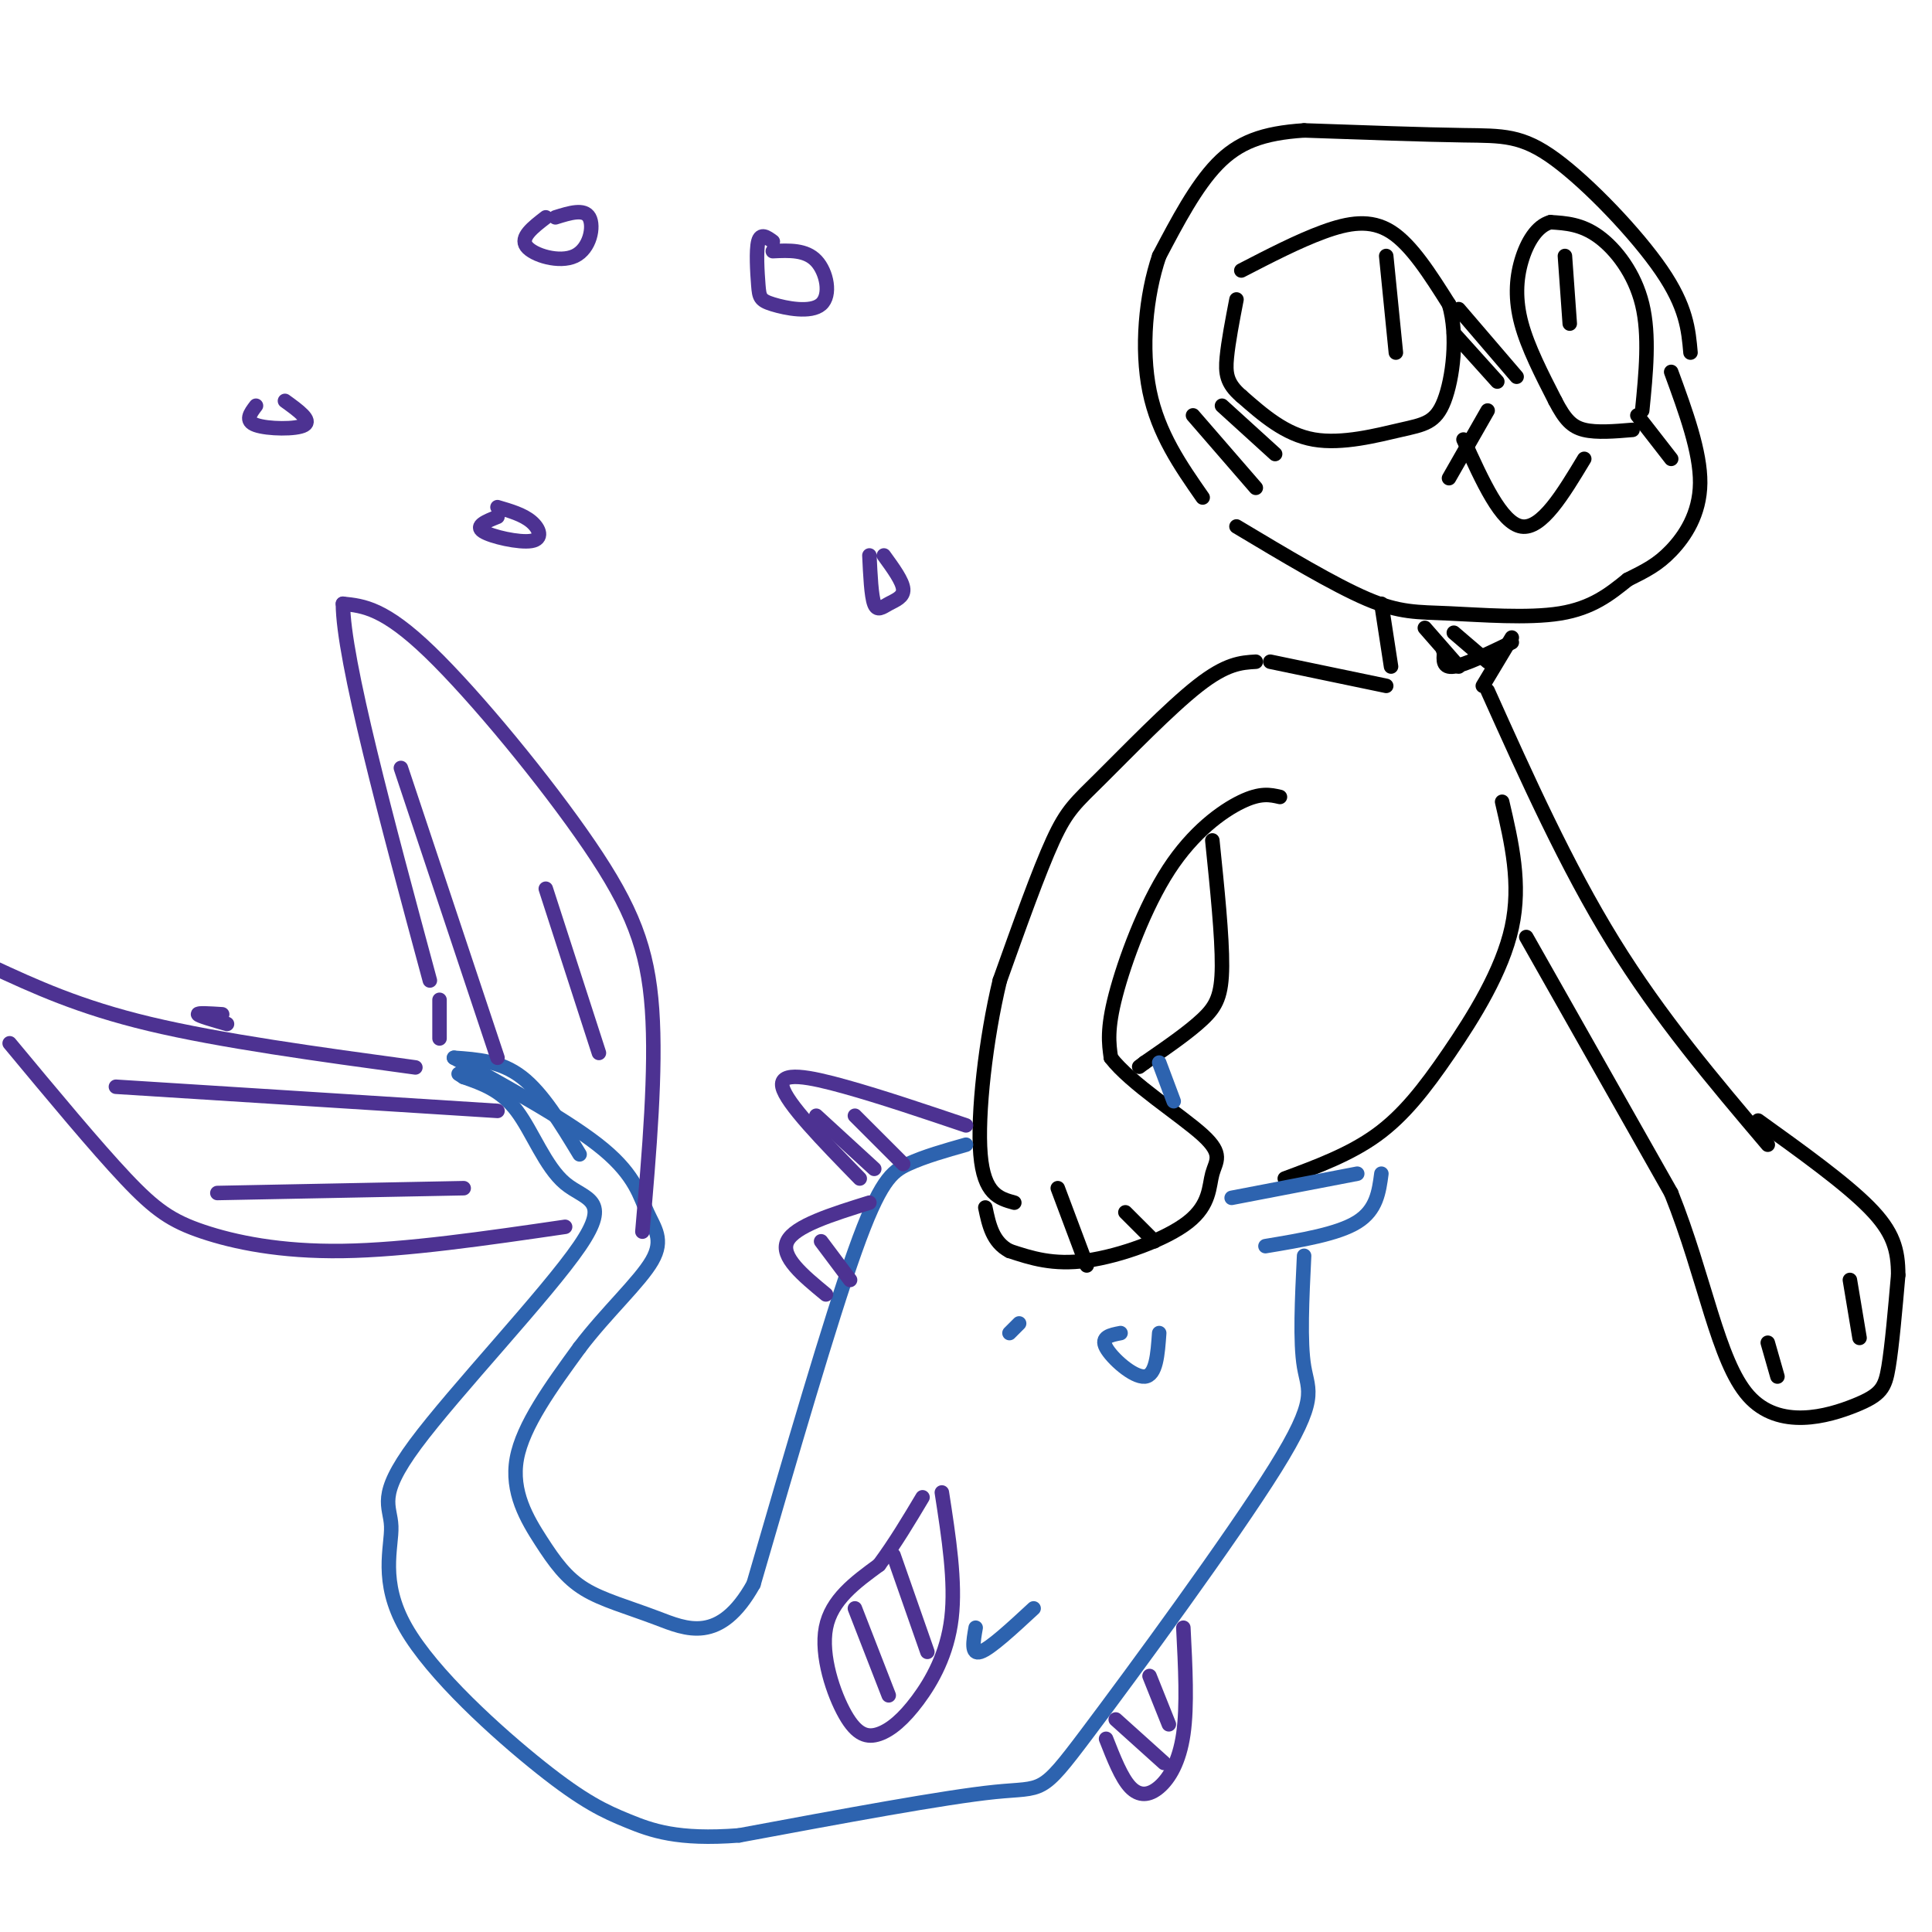 <svg viewBox='0 0 400 400' version='1.1' xmlns='http://www.w3.org/2000/svg' xmlns:xlink='http://www.w3.org/1999/xlink'><g fill='none' stroke='rgb(0,0,0)' stroke-width='3' stroke-linecap='round' stroke-linejoin='round'><path d='M350,73c-0.417,-4.726 -0.833,-9.452 -6,-17c-5.167,-7.548 -15.083,-17.917 -22,-23c-6.917,-5.083 -10.833,-4.881 -19,-5c-8.167,-0.119 -20.583,-0.560 -33,-1'/><path d='M270,27c-8.600,0.556 -13.600,2.444 -18,7c-4.400,4.556 -8.200,11.778 -12,19'/><path d='M240,53c-2.800,8.200 -3.800,19.200 -2,28c1.800,8.800 6.400,15.400 11,22'/><path d='M256,109c10.089,6.042 20.179,12.083 27,15c6.821,2.917 10.375,2.708 17,3c6.625,0.292 16.321,1.083 23,0c6.679,-1.083 10.339,-4.042 14,-7'/><path d='M337,120c3.774,-1.881 6.208,-3.083 9,-6c2.792,-2.917 5.940,-7.548 6,-14c0.060,-6.452 -2.970,-14.726 -6,-23'/><path d='M340,85c0.778,-7.800 1.556,-15.600 0,-22c-1.556,-6.400 -5.444,-11.400 -9,-14c-3.556,-2.600 -6.778,-2.800 -10,-3'/><path d='M321,46c-2.821,0.762 -4.875,4.167 -6,8c-1.125,3.833 -1.321,8.095 0,13c1.321,4.905 4.161,10.452 7,16'/><path d='M322,83c1.978,3.822 3.422,5.378 6,6c2.578,0.622 6.289,0.311 10,0'/><path d='M257,56c5.889,-3.044 11.778,-6.089 17,-8c5.222,-1.911 9.778,-2.689 14,0c4.222,2.689 8.111,8.844 12,15'/><path d='M300,63c1.936,6.547 0.777,15.415 -1,20c-1.777,4.585 -4.171,4.888 -9,6c-4.829,1.112 -12.094,3.032 -18,2c-5.906,-1.032 -10.453,-5.016 -15,-9'/><path d='M257,82c-3.089,-2.644 -3.311,-4.756 -3,-8c0.311,-3.244 1.156,-7.622 2,-12'/><path d='M301,69c0.000,0.000 9.000,10.000 9,10'/><path d='M302,64c0.000,0.000 12.000,14.000 12,14'/><path d='M247,86c0.000,0.000 13.000,15.000 13,15'/><path d='M253,84c0.000,0.000 11.000,10.000 11,10'/><path d='M287,53c0.000,0.000 2.000,20.000 2,20'/><path d='M324,53c0.000,0.000 1.000,14.000 1,14'/><path d='M339,86c0.000,0.000 7.000,9.000 7,9'/><path d='M328,95c-4.417,7.333 -8.833,14.667 -13,14c-4.167,-0.667 -8.083,-9.333 -12,-18'/><path d='M308,85c0.000,0.000 -8.000,14.000 -8,14'/><path d='M286,125c0.000,0.000 2.000,13.000 2,13'/><path d='M313,132c0.000,0.000 -6.000,10.000 -6,10'/><path d='M287,142c0.000,0.000 -24.000,-5.000 -24,-5'/><path d='M260,137c-3.042,0.179 -6.083,0.357 -12,5c-5.917,4.643 -14.708,13.750 -20,19c-5.292,5.250 -7.083,6.643 -10,13c-2.917,6.357 -6.958,17.679 -11,29'/><path d='M207,203c-2.911,12.067 -4.689,27.733 -4,36c0.689,8.267 3.844,9.133 7,10'/><path d='M265,165c-2.006,-0.464 -4.012,-0.929 -8,1c-3.988,1.929 -9.958,6.250 -15,14c-5.042,7.750 -9.155,18.929 -11,26c-1.845,7.071 -1.423,10.036 -1,13'/><path d='M230,219c4.022,5.276 14.578,11.966 19,16c4.422,4.034 2.711,5.411 2,8c-0.711,2.589 -0.422,6.389 -5,10c-4.578,3.611 -14.022,7.032 -21,8c-6.978,0.968 -11.489,-0.516 -16,-2'/><path d='M209,259c-3.500,-1.833 -4.250,-5.417 -5,-9'/><path d='M219,246c0.000,0.000 6.000,16.000 6,16'/><path d='M233,251c0.000,0.000 6.000,6.000 6,6'/><path d='M311,166c1.982,8.500 3.964,17.000 2,26c-1.964,9.000 -7.875,18.500 -13,26c-5.125,7.500 -9.464,13.000 -15,17c-5.536,4.000 -12.268,6.500 -19,9'/><path d='M251,174c1.022,9.956 2.044,19.911 2,26c-0.044,6.089 -1.156,8.311 -4,11c-2.844,2.689 -7.422,5.844 -12,9'/><path d='M237,220c-2.000,1.500 -1.000,0.750 0,0'/><path d='M308,143c8.167,18.167 16.333,36.333 26,52c9.667,15.667 20.833,28.833 32,42'/><path d='M316,194c0.000,0.000 30.000,53.000 30,53'/><path d='M346,247c7.037,17.523 9.628,34.831 16,42c6.372,7.169 16.523,4.199 22,2c5.477,-2.199 6.279,-3.628 7,-8c0.721,-4.372 1.360,-11.686 2,-19'/><path d='M393,264c0.000,-5.267 -1.000,-8.933 -6,-14c-5.000,-5.067 -14.000,-11.533 -23,-18'/><path d='M383,265c0.000,0.000 2.000,12.000 2,12'/><path d='M366,278c0.000,0.000 2.000,7.000 2,7'/><path d='M313,133c-4.833,2.333 -9.667,4.667 -12,5c-2.333,0.333 -2.167,-1.333 -2,-3'/><path d='M299,135c-0.333,-0.500 -0.167,-0.250 0,0'/><path d='M295,130c0.000,0.000 7.000,8.000 7,8'/><path d='M301,131c0.000,0.000 7.000,6.000 7,6'/></g>
<g fill='none' stroke='rgb(45,99,175)' stroke-width='3' stroke-linecap='round' stroke-linejoin='round'><path d='M255,248c0.000,0.000 26.000,-5.000 26,-5'/><path d='M286,243c-0.500,3.750 -1.000,7.500 -5,10c-4.000,2.500 -11.500,3.750 -19,5'/><path d='M243,228c0.000,0.000 -3.000,-8.000 -3,-8'/><path d='M270,260c-0.435,8.928 -0.871,17.856 0,23c0.871,5.144 3.048,6.502 -6,21c-9.048,14.498 -29.321,42.134 -39,55c-9.679,12.866 -8.766,10.962 -19,12c-10.234,1.038 -31.617,5.019 -53,9'/><path d='M153,380c-12.763,0.993 -18.171,-1.026 -23,-3c-4.829,-1.974 -9.077,-3.903 -18,-11c-8.923,-7.097 -22.519,-19.364 -28,-29c-5.481,-9.636 -2.845,-16.643 -3,-21c-0.155,-4.357 -3.099,-6.065 5,-17c8.099,-10.935 27.243,-31.096 34,-41c6.757,-9.904 1.127,-9.551 -3,-13c-4.127,-3.449 -6.751,-10.700 -10,-15c-3.249,-4.300 -7.125,-5.650 -11,-7'/><path d='M96,223c-1.833,-1.167 -0.917,-0.583 0,0'/><path d='M200,237c-4.311,1.222 -8.622,2.444 -12,4c-3.378,1.556 -5.822,3.444 -11,18c-5.178,14.556 -13.089,41.778 -21,69'/><path d='M156,328c-6.982,12.515 -13.937,9.301 -20,7c-6.063,-2.301 -11.233,-3.689 -15,-6c-3.767,-2.311 -6.129,-5.545 -9,-10c-2.871,-4.455 -6.249,-10.130 -5,-17c1.249,-6.870 7.124,-14.935 13,-23'/><path d='M120,279c5.424,-7.175 12.485,-13.614 15,-18c2.515,-4.386 0.485,-6.719 -1,-10c-1.485,-3.281 -2.424,-7.509 -9,-13c-6.576,-5.491 -18.788,-12.246 -31,-19'/><path d='M94,219c4.833,0.333 9.667,0.667 14,4c4.333,3.333 8.167,9.667 12,16'/><path d='M240,276c-0.311,4.400 -0.622,8.800 -3,9c-2.378,0.200 -6.822,-3.800 -8,-6c-1.178,-2.200 0.911,-2.600 3,-3'/><path d='M211,274c0.000,0.000 -2.000,2.000 -2,2'/><path d='M214,333c-4.500,4.167 -9.000,8.333 -11,9c-2.000,0.667 -1.500,-2.167 -1,-5'/></g>
<g fill='none' stroke='rgb(77,50,146)' stroke-width='3' stroke-linecap='round' stroke-linejoin='round'><path d='M133,255c1.440,-16.726 2.881,-33.452 2,-46c-0.881,-12.548 -4.083,-20.917 -13,-34c-8.917,-13.083 -23.548,-30.881 -33,-40c-9.452,-9.119 -13.726,-9.560 -18,-10'/><path d='M71,125c0.000,11.333 9.000,44.667 18,78'/><path d='M91,207c0.000,0.000 0.000,8.000 0,8'/><path d='M47,212c-2.917,-0.833 -5.833,-1.667 -6,-2c-0.167,-0.333 2.417,-0.167 5,0'/><path d='M86,221c-20.167,-2.750 -40.333,-5.500 -55,-9c-14.667,-3.500 -23.833,-7.750 -33,-12'/><path d='M2,216c8.923,10.738 17.845,21.476 24,28c6.155,6.524 9.542,8.833 16,11c6.458,2.167 15.988,4.190 29,4c13.012,-0.190 29.506,-2.595 46,-5'/><path d='M103,230c0.000,0.000 -79.000,-5.000 -79,-5'/><path d='M45,247c0.000,0.000 51.000,-1.000 51,-1'/><path d='M103,219c0.000,0.000 -20.000,-60.000 -20,-60'/><path d='M124,218c0.000,0.000 -11.000,-34.000 -11,-34'/><path d='M195,309c1.439,9.276 2.878,18.551 2,26c-0.878,7.449 -4.072,13.071 -7,17c-2.928,3.929 -5.589,6.167 -8,7c-2.411,0.833 -4.572,0.263 -7,-4c-2.428,-4.263 -5.122,-12.218 -4,-18c1.122,-5.782 6.061,-9.391 11,-13'/><path d='M182,324c3.333,-4.500 6.167,-9.250 9,-14'/><path d='M245,337c0.417,8.113 0.833,16.226 0,22c-0.833,5.774 -2.917,9.208 -5,11c-2.083,1.792 -4.167,1.940 -6,0c-1.833,-1.940 -3.417,-5.970 -5,-10'/><path d='M231,356c0.000,0.000 10.000,9.000 10,9'/><path d='M238,347c0.000,0.000 4.000,10.000 4,10'/><path d='M185,322c0.000,0.000 7.000,20.000 7,20'/><path d='M177,333c0.000,0.000 7.000,18.000 7,18'/><path d='M200,233c-8.756,-2.956 -17.511,-5.911 -25,-8c-7.489,-2.089 -13.711,-3.311 -13,0c0.711,3.311 8.356,11.156 16,19'/><path d='M180,249c-7.750,2.417 -15.500,4.833 -17,8c-1.500,3.167 3.250,7.083 8,11'/><path d='M170,257c0.000,0.000 6.000,8.000 6,8'/><path d='M169,231c0.000,0.000 12.000,11.000 12,11'/><path d='M177,231c0.000,0.000 10.000,10.000 10,10'/><path d='M160,52c3.410,-0.161 6.821,-0.321 9,2c2.179,2.321 3.128,7.125 1,9c-2.128,1.875 -7.333,0.822 -10,0c-2.667,-0.822 -2.795,-1.414 -3,-4c-0.205,-2.586 -0.487,-7.168 0,-9c0.487,-1.832 1.744,-0.916 3,0'/><path d='M115,45c2.976,-0.929 5.952,-1.857 7,0c1.048,1.857 0.167,6.500 -3,8c-3.167,1.500 -8.619,-0.143 -10,-2c-1.381,-1.857 1.310,-3.929 4,-6'/><path d='M183,115c1.946,2.679 3.893,5.357 4,7c0.107,1.643 -1.625,2.250 -3,3c-1.375,0.750 -2.393,1.643 -3,0c-0.607,-1.643 -0.804,-5.821 -1,-10'/><path d='M103,105c2.643,0.774 5.286,1.548 7,3c1.714,1.452 2.500,3.583 0,4c-2.500,0.417 -8.286,-0.881 -10,-2c-1.714,-1.119 0.643,-2.060 3,-3'/><path d='M59,83c2.800,2.022 5.600,4.044 4,5c-1.600,0.956 -7.600,0.844 -10,0c-2.400,-0.844 -1.200,-2.422 0,-4'/></g>
</svg>